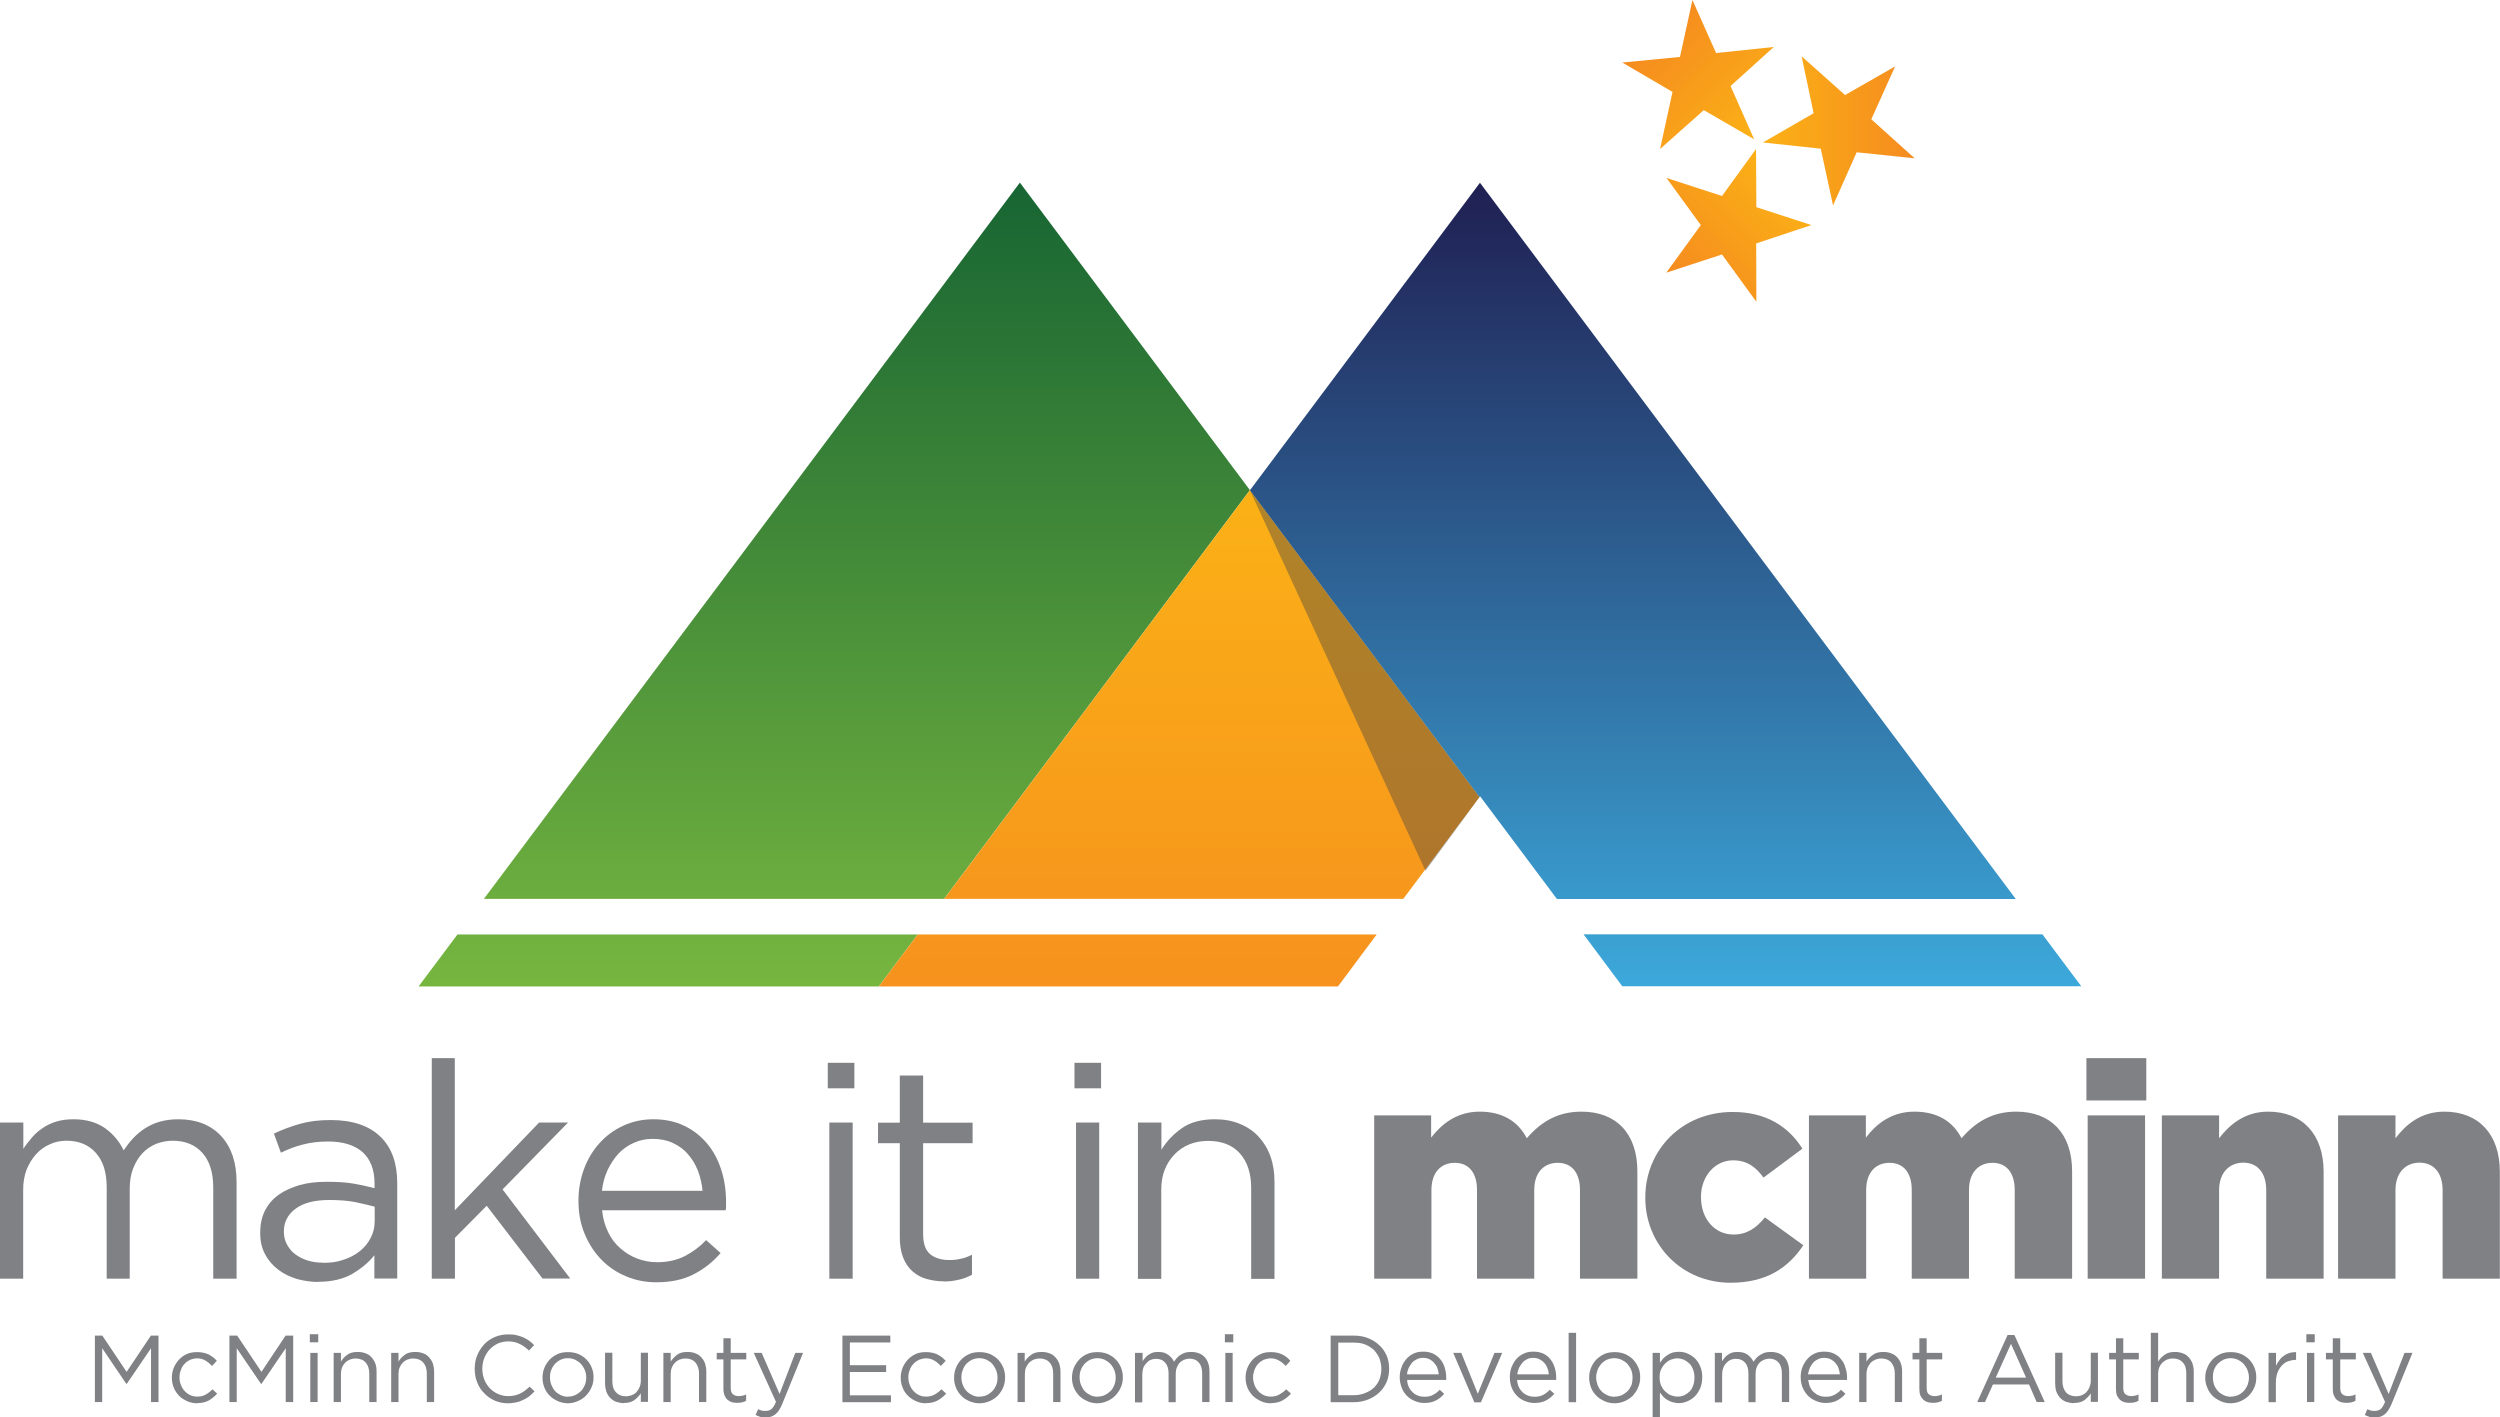 <?xml version="1.0" encoding="UTF-8"?><svg xmlns="http://www.w3.org/2000/svg" width="160.73" height="91.13" xmlns:xlink="http://www.w3.org/1999/xlink" viewBox="0 0 160.73 91.13"><defs><linearGradient id="b" x1="53.64" y1="69.71" x2="53.64" y2="11.74" gradientUnits="userSpaceOnUse"><stop offset="0" stop-color="#82c041"/><stop offset="1" stop-color="#176533"/></linearGradient><linearGradient id="c" x1="75.81" y1="70.23" x2="75.81" y2="31.52" gradientUnits="userSpaceOnUse"><stop offset="0" stop-color="#f58b1f"/><stop offset="1" stop-color="#fbb116"/></linearGradient><linearGradient id="d" x1="107.08" y1="69.71" x2="107.08" y2="11.74" gradientUnits="userSpaceOnUse"><stop offset="0" stop-color="#40b9eb"/><stop offset="1" stop-color="#201f52"/></linearGradient><linearGradient id="e" x1="106.2" y1="2.12" x2="112.91" y2="8.83" xlink:href="#c"/><linearGradient id="f" x1="113.34" y1="8.41" x2="123.1" y2="8.41" gradientUnits="userSpaceOnUse"><stop offset="0" stop-color="#fbb116"/><stop offset="1" stop-color="#f58b1f"/></linearGradient><linearGradient id="g" x1="107.53" y1="17.92" x2="114.39" y2="11.07" xlink:href="#c"/></defs><g isolation="isolate"><g id="a"><path d="M60.7,57.79h-29.59L65.57,11.74l14.79,19.77-19.66,26.28ZM29.41,60.08l-2.5,3.34h29.59l2.5-3.34h-29.59Z" fill="url(#b)"/><path d="M60.7,57.79l19.66-26.28,14.76,19.73-4.9,6.55h-29.52ZM59,60.08l-2.5,3.34h29.52l2.49-3.34h-29.52Z" fill="url(#c)"/><path d="M95.12,51.25l-14.76-19.73,14.79-19.77,14.79,19.77,19.66,26.28h-29.5l-4.9-6.55-.05-.06-.03.06ZM104.3,63.41h29.51l-2.5-3.34h-29.5l2.49,3.34Z" fill="url(#d)" mix-blend-mode="soft-light"/><g mix-blend-mode="multiply" opacity=".4"><polygon points="80.36 31.52 91.65 55.99 95.12 51.25 80.36 31.52" fill="#424143"/></g><polygon points="109.54 7.08 112.78 8.96 111.26 5.53 114.04 3.02 110.33 3.41 108.81 0 108.01 3.66 104.3 4.02 107.53 5.91 106.73 9.58 109.54 7.08" fill="url(#e)"/><polygon points="120.31 7.67 121.84 4.27 118.62 6.11 115.83 3.62 116.6 7.28 113.34 9.16 117.06 9.56 117.85 13.21 119.37 9.79 123.1 10.18 120.31 7.67" fill="url(#f)"/><polygon points="112.92 13.32 112.9 9.58 110.71 12.6 107.14 11.44 109.35 14.47 107.13 17.53 110.71 16.36 112.92 19.4 112.91 15.65 116.46 14.47 112.92 13.32" fill="url(#g)"/><path d="M0,72.17h1.5v1.69c.16-.25.35-.49.55-.72.2-.24.43-.44.69-.61.25-.18.55-.32.87-.42.32-.1.7-.15,1.12-.15.82,0,1.49.2,2.02.57.53.38.93.86,1.2,1.43.18-.27.38-.53.61-.78.23-.24.48-.46.77-.64.28-.18.6-.33.96-.43.36-.1.75-.15,1.19-.15,1.16,0,2.08.37,2.74,1.08.66.72.99,1.7.99,2.96v6.21h-1.5v-5.85c0-.97-.23-1.71-.69-2.23-.46-.52-1.1-.79-1.91-.79-.38,0-.73.07-1.07.2-.34.14-.63.34-.88.6-.25.27-.45.6-.6.98-.15.38-.22.82-.22,1.32v5.77h-1.48v-5.88c0-.95-.23-1.68-.69-2.2-.46-.52-1.09-.79-1.89-.79-.4,0-.77.08-1.1.24-.34.15-.64.37-.88.65-.25.28-.45.62-.6.99-.14.39-.21.8-.21,1.27v5.72H0v-10.04Z" fill="#808184"/><path d="M20.47,82.42c-.46,0-.93-.07-1.38-.19-.45-.14-.85-.33-1.2-.6-.35-.27-.63-.58-.84-.98-.21-.38-.32-.83-.32-1.35v-.05c0-.54.1-1.01.31-1.43.21-.4.5-.74.88-1.01.38-.27.84-.47,1.35-.62.53-.15,1.1-.21,1.74-.21s1.21.03,1.68.11c.47.08.93.18,1.39.3v-.3c0-.89-.26-1.55-.77-2.02-.52-.45-1.25-.68-2.2-.68-.59,0-1.13.06-1.62.19-.49.12-.96.3-1.43.53l-.45-1.23c.55-.26,1.12-.47,1.69-.63.57-.16,1.22-.24,1.96-.24,1.42,0,2.5.37,3.24,1.11.69.69,1.04,1.67,1.04,2.95v6.13h-1.47v-1.5c-.35.45-.82.84-1.4,1.19-.59.34-1.32.52-2.21.52ZM20.77,81.19c.46,0,.9-.05,1.29-.19.4-.12.75-.31,1.06-.55.3-.24.54-.52.71-.86.17-.32.26-.68.26-1.09v-.92c-.38-.1-.8-.2-1.28-.3-.48-.09-1.02-.13-1.64-.13-.93,0-1.65.18-2.15.55-.51.37-.77.86-.77,1.47v.03c0,.3.07.59.21.83.14.25.32.47.55.63.24.17.5.3.8.39.3.09.62.13.96.13Z" fill="#808184"/><path d="M27.75,68.03h1.49v9.78l5.42-5.64h1.86l-4.21,4.3,4.35,5.73h-1.78l-3.59-4.68-2.04,2.06v2.63h-1.49v-14.18Z" fill="#808184"/><path d="M38.71,77.8c.05.53.18,1,.39,1.42.2.42.47.77.8,1.05.32.28.68.5,1.08.65.4.15.82.23,1.26.23.7,0,1.3-.14,1.8-.4.5-.26.95-.59,1.36-1.02l.93.83c-.5.58-1.08,1.03-1.72,1.36-.65.34-1.45.52-2.41.52-.68,0-1.33-.12-1.94-.38-.61-.25-1.14-.61-1.59-1.07-.45-.46-.81-1.01-1.08-1.66-.27-.64-.4-1.36-.4-2.13,0-.72.12-1.4.36-2.05.24-.64.57-1.19,1-1.66.43-.48.94-.85,1.53-1.12.59-.27,1.23-.41,1.93-.41.74,0,1.4.14,1.98.42.58.28,1.07.66,1.47,1.14.4.47.71,1.05.91,1.69.21.64.31,1.34.31,2.07v.23c0,.08,0,.18-.02.3h-7.96ZM45.17,76.57c-.04-.45-.14-.87-.29-1.28-.16-.41-.37-.77-.64-1.07-.26-.32-.59-.55-.97-.73-.38-.18-.82-.27-1.31-.27-.42,0-.82.08-1.2.25-.37.16-.71.4-.99.69-.28.31-.52.67-.71,1.07-.19.42-.31.86-.36,1.33h6.46Z" fill="#808184"/><path d="M53.22,68.33h1.71v1.64h-1.71v-1.64ZM53.32,72.17h1.5v10.04h-1.5v-10.04Z" fill="#808184"/><path d="M60.68,82.38c-.4,0-.78-.06-1.13-.16-.35-.1-.65-.27-.9-.5-.25-.22-.45-.52-.59-.88-.14-.36-.21-.8-.21-1.29v-6.05h-1.4v-1.32h1.4v-3.03h1.5v3.03h3.18v1.32h-3.18v5.84c0,.62.15,1.05.46,1.3.31.25.72.37,1.22.37.26,0,.5-.02.73-.08.23-.04.47-.13.73-.26v1.29c-.26.13-.53.25-.82.31-.29.07-.62.12-.98.12Z" fill="#808184"/><path d="M69.08,68.33h1.71v1.64h-1.71v-1.64ZM69.18,72.17h1.49v10.04h-1.49v-10.04Z" fill="#808184"/><path d="M73.17,72.17h1.5v1.75c.34-.56.78-1.01,1.32-1.39.54-.38,1.25-.57,2.11-.57.61,0,1.15.1,1.62.3.47.19.88.47,1.2.82.33.36.59.78.76,1.27.18.5.26,1.04.26,1.64v6.23h-1.5v-5.85c0-.92-.24-1.67-.72-2.21-.48-.54-1.16-.81-2.06-.81-.43,0-.83.08-1.19.22-.37.15-.69.37-.96.65-.27.28-.48.61-.63.99-.15.38-.22.81-.22,1.27v5.74h-1.5v-10.04Z" fill="#808184"/><path d="M88.33,71.71h3.68v1.43c.68-.88,1.66-1.67,3.12-1.67s2.47.62,3.03,1.71c.91-1.05,1.98-1.71,3.52-1.71,2.23,0,3.59,1.4,3.59,3.84v6.9h-3.69v-5.7c0-1.15-.56-1.75-1.43-1.75s-1.51.6-1.51,1.75v5.7h-3.68v-5.7c0-1.15-.56-1.75-1.43-1.75s-1.5.6-1.5,1.75v5.7h-3.68v-10.5ZM105.78,77v-.03c0-2.98,2.31-5.48,5.62-5.48,2.15,0,3.59.94,4.48,2.36l-2.5,1.86c-.51-.7-1.07-1.11-1.96-1.11-1.18,0-2.06,1.05-2.06,2.33v.05c0,1.36.86,2.39,2.09,2.39.87,0,1.45-.41,2.02-1.1l2.47,1.79c-.97,1.45-2.37,2.41-4.68,2.41-3.16,0-5.48-2.47-5.48-5.45ZM116.28,71.71h3.68v1.43c.67-.88,1.65-1.67,3.12-1.67s2.47.62,3.03,1.71c.91-1.05,1.98-1.71,3.52-1.71,2.22,0,3.59,1.4,3.59,3.84v6.9h-3.69v-5.7c0-1.15-.56-1.75-1.43-1.75s-1.51.6-1.51,1.75v5.7h-3.68v-5.7c0-1.15-.56-1.75-1.43-1.75s-1.5.6-1.5,1.75v5.7h-3.68v-10.5ZM134.14,68.03h3.85v2.72h-3.85v-2.72ZM134.22,71.71h3.69v10.5h-3.69v-10.5ZM138.99,71.71h3.68v1.47c.68-.88,1.66-1.71,3.15-1.71,2.23,0,3.57,1.48,3.57,3.86v6.88h-3.69v-5.69c0-1.15-.59-1.77-1.47-1.77s-1.56.62-1.56,1.77v5.69h-3.68v-10.5ZM150.32,71.71h3.69v1.47c.67-.88,1.64-1.71,3.14-1.71,2.23,0,3.57,1.48,3.57,3.86v6.88h-3.68v-5.69c0-1.15-.6-1.77-1.48-1.77s-1.55.62-1.55,1.77v5.69h-3.69v-10.5Z" fill="#808184"/><path d="M6.09,85.87h.49l1.56,2.33,1.56-2.33h.49v4.27h-.48v-3.46l-1.56,2.29h-.03l-1.55-2.29v3.46h-.47v-4.27Z" fill="#808184"/><path d="M12.67,90.22c-.23,0-.45-.05-.65-.14-.19-.09-.37-.2-.51-.35-.14-.15-.26-.31-.34-.52-.08-.2-.12-.4-.12-.63h0c0-.23.04-.45.12-.64.08-.2.2-.37.34-.53.14-.15.31-.27.51-.36.2-.09.42-.12.65-.12.15,0,.28.01.41.04.12.02.23.07.34.11.1.06.19.12.28.18.09.07.17.15.24.23l-.31.33c-.13-.14-.26-.25-.41-.34-.15-.09-.33-.15-.54-.15-.16,0-.31.04-.45.09-.14.07-.26.15-.36.26-.11.11-.19.24-.24.4-.06.14-.09.3-.09.47h0c0,.18.03.34.09.49.06.15.14.29.25.4.1.11.23.2.36.26.14.07.3.09.46.09.21,0,.39-.05.54-.14.16-.09.3-.2.42-.33l.3.28c-.16.18-.34.32-.54.44-.2.11-.45.17-.75.17Z" fill="#808184"/><path d="M14.76,85.87h.49l1.56,2.33,1.55-2.33h.49v4.27h-.48v-3.46l-1.56,2.29h-.03l-1.56-2.29v3.46h-.47v-4.27Z" fill="#808184"/><path d="M19.92,85.78h.54v.52h-.54v-.52ZM19.95,86.98h.47v3.16h-.47v-3.16Z" fill="#808184"/><path d="M21.45,86.98h.47v.56c.1-.17.24-.32.41-.44.17-.13.39-.18.67-.18.19,0,.36.03.51.09.15.05.28.14.38.26.1.11.18.24.24.39.06.16.08.33.08.52v1.96h-.47v-1.84c0-.29-.08-.53-.23-.7-.15-.17-.37-.26-.65-.26-.13,0-.26.03-.37.07-.12.05-.22.12-.3.2-.09.1-.16.2-.2.32-.05.12-.07.26-.07.41v1.8h-.47v-3.16Z" fill="#808184"/><path d="M25.15,86.98h.47v.56c.1-.17.24-.32.41-.44.17-.13.39-.18.67-.18.19,0,.36.03.51.09.15.05.27.14.38.26.1.11.18.24.24.39.05.16.08.33.08.52v1.96h-.47v-1.84c0-.29-.08-.53-.23-.7-.15-.17-.37-.26-.65-.26-.13,0-.26.03-.37.07-.12.05-.22.12-.3.2-.09.1-.15.2-.2.32-.05.12-.07.26-.07.41v1.8h-.47v-3.16Z" fill="#808184"/><path d="M32.66,90.22c-.31,0-.59-.06-.85-.17-.26-.12-.49-.27-.68-.48-.2-.19-.34-.42-.45-.69-.11-.27-.16-.57-.16-.87h0c0-.32.05-.6.16-.87.11-.27.26-.5.45-.71.19-.2.42-.36.68-.47.26-.11.55-.17.86-.17.2,0,.38.01.53.05.16.04.3.08.44.14.13.06.26.14.37.21.12.08.22.18.33.29l-.33.35c-.18-.17-.38-.32-.59-.42-.21-.11-.46-.17-.75-.17-.23,0-.45.05-.65.13-.2.1-.38.22-.53.38-.15.15-.26.35-.35.55-.08.21-.13.44-.13.69h0c0,.26.04.48.13.71.08.21.2.39.35.55.15.16.32.28.53.37.2.09.42.14.65.14.3,0,.54-.06.76-.16.21-.1.42-.26.62-.45l.32.3c-.11.11-.22.22-.34.32-.12.09-.25.17-.39.23-.14.07-.29.13-.45.16-.16.03-.34.06-.53.06Z" fill="#808184"/><path d="M36.51,90.22c-.23,0-.45-.05-.65-.14-.2-.09-.37-.2-.52-.35-.14-.15-.26-.31-.34-.52-.08-.19-.12-.4-.12-.63h0c0-.23.04-.45.12-.64.08-.2.2-.37.34-.53.15-.15.32-.27.52-.36.2-.09.42-.12.66-.12s.45.04.66.12c.2.09.37.2.52.35.15.15.26.33.34.52s.12.4.12.63h0c0,.24-.04.45-.13.64-.08.2-.2.37-.35.53-.14.15-.32.27-.53.36-.2.09-.42.14-.66.14ZM36.52,89.79c.17,0,.33-.03.47-.1.15-.07.26-.16.37-.26.1-.11.18-.24.24-.38.06-.15.09-.31.09-.48h0c0-.18-.03-.34-.09-.48-.06-.15-.14-.28-.25-.4-.1-.11-.23-.2-.37-.27-.14-.06-.3-.1-.47-.1s-.33.04-.47.1c-.14.07-.26.16-.36.26-.1.12-.18.24-.24.4-.06.14-.08.3-.08.47h0c0,.18.03.34.09.49.06.15.14.29.24.4.1.11.23.19.37.26.15.07.3.1.47.1Z" fill="#808184"/><path d="M40.11,90.21c-.19,0-.36-.04-.51-.09-.15-.06-.27-.15-.38-.26-.11-.12-.19-.25-.24-.41-.05-.16-.08-.33-.08-.52v-1.96h.47v1.84c0,.29.07.53.23.7.15.17.36.26.64.26.14,0,.26-.03.38-.07.12-.05.22-.11.3-.2.08-.09.15-.19.2-.32.05-.12.08-.26.08-.4v-1.81h.46v3.16h-.46v-.55c-.11.17-.25.31-.42.44-.17.12-.39.18-.66.18Z" fill="#808184"/><path d="M42.65,86.98h.47v.56c.11-.17.25-.32.41-.44.17-.13.39-.18.67-.18.2,0,.37.03.51.09.15.05.27.14.38.26.11.11.18.24.24.39.05.16.08.33.08.52v1.96h-.47v-1.84c0-.29-.08-.53-.23-.7-.15-.17-.36-.26-.65-.26-.13,0-.26.03-.37.07-.12.05-.22.12-.3.2-.09.1-.15.2-.2.32-.05.12-.07.26-.07.41v1.8h-.47v-3.16Z" fill="#808184"/><path d="M47.4,90.19c-.12,0-.24-.01-.35-.04-.11-.04-.2-.09-.28-.16-.08-.07-.14-.17-.19-.28-.04-.11-.07-.25-.07-.41v-1.9h-.43v-.42h.43v-.94h.47v.94h1v.42h-1v1.84c0,.19.05.32.14.4.1.08.23.12.39.12.08,0,.15-.02.23-.03.07-.01.15-.04.23-.08v.41c-.08.04-.17.08-.26.1-.09.02-.19.03-.31.03Z" fill="#808184"/><path d="M49.25,91.13c-.13,0-.25-.01-.35-.03-.11-.04-.21-.07-.32-.13l.16-.37c.08.03.16.07.23.09.08.02.17.02.27.02.15,0,.26-.04.36-.12.1-.09.2-.24.29-.46l-1.43-3.15h.51l1.15,2.64,1.01-2.64h.5l-1.33,3.26c-.13.33-.28.55-.45.69-.17.13-.36.2-.6.2Z" fill="#808184"/><path d="M54.15,85.87h3.09v.44h-2.6v1.46h2.33v.44h-2.33v1.5h2.64v.44h-3.12v-4.27Z" fill="#808184"/><path d="M59.53,90.22c-.24,0-.45-.05-.65-.14-.19-.09-.37-.2-.51-.35-.15-.15-.26-.31-.34-.52-.08-.2-.12-.4-.12-.63h0c0-.23.04-.45.12-.64.08-.2.19-.37.34-.53.14-.15.31-.27.51-.36.2-.09.41-.12.65-.12.15,0,.28.01.41.04.12.02.23.07.33.11.11.06.2.12.29.18.09.07.16.15.24.23l-.31.33c-.13-.14-.26-.25-.41-.34-.15-.09-.33-.15-.54-.15-.16,0-.31.04-.45.09-.14.07-.26.15-.36.26-.1.11-.19.24-.24.4-.06.14-.09.3-.09.47h0c0,.18.03.34.09.49.06.15.14.29.25.4.1.11.23.2.36.26.14.07.29.09.46.09.21,0,.39-.05.54-.14.16-.09.3-.2.43-.33l.3.28c-.16.18-.34.32-.55.44-.2.11-.45.17-.74.17Z" fill="#808184"/><path d="M62.97,90.22c-.23,0-.45-.05-.66-.14-.2-.09-.37-.2-.51-.35-.15-.15-.26-.31-.34-.52-.08-.19-.12-.4-.12-.63h0c0-.23.04-.45.12-.64.08-.2.19-.37.34-.53.14-.15.32-.27.52-.36.2-.09.43-.12.66-.12s.46.04.66.12c.2.09.37.2.52.35.14.15.26.33.34.52.08.19.12.4.12.63h0c0,.24-.04.45-.12.64-.08.2-.2.37-.34.53-.15.15-.33.27-.53.36-.21.09-.43.14-.66.14ZM62.98,89.79c.17,0,.33-.03.47-.1.14-.07.26-.16.36-.26.1-.11.18-.24.24-.38.06-.15.08-.31.08-.48h0c0-.18-.03-.34-.09-.48-.06-.15-.14-.28-.24-.4-.1-.11-.23-.2-.37-.27-.15-.06-.3-.1-.47-.1s-.33.04-.47.1c-.14.07-.26.16-.36.26-.1.12-.18.24-.23.4-.06.14-.09.3-.09.47h0c0,.18.03.34.09.49.06.15.14.29.25.4.1.11.23.19.37.26.14.07.3.1.46.1Z" fill="#808184"/><path d="M65.41,86.98h.47v.56c.11-.17.25-.32.42-.44.17-.13.39-.18.67-.18.19,0,.36.03.51.09.15.05.27.14.38.26.1.11.18.24.24.39.05.16.08.33.08.52v1.96h-.47v-1.84c0-.29-.07-.53-.23-.7-.15-.17-.36-.26-.64-.26-.13,0-.26.03-.38.07-.11.05-.22.12-.3.2-.08.1-.15.2-.2.32-.05.12-.07.26-.07.41v1.8h-.47v-3.16Z" fill="#808184"/><path d="M70.55,90.22c-.24,0-.46-.05-.65-.14-.2-.09-.38-.2-.52-.35-.14-.15-.26-.31-.34-.52-.08-.19-.12-.4-.12-.63h0c0-.23.04-.45.12-.64.08-.2.2-.37.34-.53.14-.15.32-.27.52-.36.2-.09.42-.12.66-.12s.45.04.65.12c.2.09.38.2.52.35.15.15.26.33.34.52.08.19.12.4.12.63h0c0,.24-.04.45-.13.64-.08.2-.2.37-.35.53-.14.15-.32.27-.53.36-.2.09-.42.14-.66.14ZM70.56,89.79c.17,0,.33-.03.47-.1.15-.07.26-.16.37-.26.11-.11.19-.24.24-.38.06-.15.09-.31.09-.48h0c0-.18-.03-.34-.09-.48-.06-.15-.14-.28-.25-.4-.1-.11-.23-.2-.37-.27-.14-.06-.3-.1-.46-.1s-.33.04-.47.1c-.14.07-.26.16-.36.26-.1.12-.18.24-.24.4-.06.14-.08.3-.08.47h0c0,.18.03.34.09.49.06.15.14.29.24.4.1.11.23.19.37.26.14.07.3.1.47.1Z" fill="#808184"/><path d="M72.99,86.98h.47v.53c.05-.08.11-.14.17-.22.06-.08.13-.14.22-.19.08-.06.17-.1.27-.14.1-.03.22-.04.35-.04.26,0,.46.05.63.18.17.12.3.27.38.45.06-.09.12-.17.19-.25.07-.08.15-.15.24-.2.09-.06.19-.1.3-.14.12-.03.23-.04.38-.04.36,0,.65.11.86.33.21.23.31.54.31.94v1.95h-.47v-1.84c0-.3-.07-.54-.22-.7-.14-.17-.34-.25-.6-.25-.12,0-.23.03-.34.07-.1.05-.2.1-.28.19-.08.08-.14.18-.19.31-.05.12-.07.26-.07.41v1.82h-.46v-1.85c0-.29-.07-.53-.22-.69-.14-.17-.34-.25-.59-.25-.13,0-.25.03-.35.07-.11.05-.2.13-.28.22-.08.09-.15.19-.19.31-.04.13-.06.26-.06.41v1.79h-.47v-3.16Z" fill="#808184"/><path d="M78.75,85.78h.54v.52h-.54v-.52ZM78.78,86.98h.47v3.16h-.47v-3.16Z" fill="#808184"/><path d="M81.7,90.22c-.24,0-.45-.05-.64-.14-.19-.09-.37-.2-.52-.35-.14-.15-.26-.31-.34-.52-.08-.2-.12-.4-.12-.63h0c0-.23.04-.45.12-.64.08-.2.2-.37.34-.53.15-.15.32-.27.52-.36.19-.09.4-.12.64-.12.15,0,.28.01.41.04.12.02.23.07.33.11.11.06.21.12.29.18.09.07.15.15.23.23l-.3.33c-.13-.14-.26-.25-.42-.34-.15-.09-.33-.15-.54-.15-.16,0-.3.04-.45.09-.14.07-.26.15-.36.26-.1.11-.18.24-.24.4-.05.14-.09.3-.09.47h0c0,.18.04.34.09.49.06.15.15.29.25.4.1.11.23.2.36.26.15.07.29.09.46.09.21,0,.39-.05.54-.14.16-.09.31-.2.43-.33l.31.28c-.16.18-.34.32-.55.44-.2.11-.45.17-.74.17Z" fill="#808184"/><path d="M85.55,85.87h1.49c.34,0,.64.05.91.16.28.11.52.26.72.45.21.19.36.41.48.67.11.26.16.54.16.85h0c0,.31-.05.59-.16.85-.12.26-.27.49-.48.68-.2.19-.44.34-.72.45-.28.11-.58.17-.91.17h-1.49v-4.27ZM87.04,89.7c.27,0,.52-.05.73-.14.23-.09.41-.2.57-.35.14-.14.27-.32.35-.53.07-.2.12-.42.12-.66h0c0-.25-.05-.47-.12-.68-.08-.2-.21-.38-.35-.54-.16-.14-.34-.27-.57-.36-.21-.09-.46-.12-.73-.12h-1v3.38h1Z" fill="#808184"/><path d="M90.47,88.75c.01.17.05.32.12.45.07.14.15.24.25.33.1.09.21.16.34.2.12.05.25.07.39.07.21,0,.41-.03.56-.12.16-.08.31-.19.43-.33l.29.26c-.15.18-.33.33-.54.43-.2.11-.45.16-.75.16-.21,0-.42-.05-.61-.13-.19-.08-.36-.19-.5-.33-.14-.15-.26-.32-.33-.52-.08-.21-.13-.43-.13-.68,0-.22.04-.44.12-.64.06-.2.18-.37.31-.53.13-.15.29-.27.47-.35.18-.09.4-.12.61-.12.24,0,.44.04.62.12.18.09.34.2.47.36.13.15.22.33.29.53.06.2.1.42.1.65v.07s0,.06,0,.09h-2.5ZM92.5,88.37c-.01-.15-.04-.27-.09-.41-.04-.12-.11-.23-.2-.33-.08-.1-.18-.17-.3-.24-.13-.06-.26-.09-.42-.09-.13,0-.26.02-.38.08-.11.06-.23.12-.32.22-.09.11-.15.22-.22.34-.06.14-.1.27-.11.42h2.02Z" fill="#808184"/><path d="M93.43,86.98h.52l1.06,2.63,1.07-2.63h.5l-1.37,3.18h-.42l-1.36-3.18Z" fill="#808184"/><path d="M97.54,88.75c.01.17.06.32.12.45.07.14.15.24.25.33.1.09.22.16.34.2.12.05.26.07.4.07.21,0,.4-.03.56-.12.16-.08.3-.19.43-.33l.29.26c-.16.18-.34.33-.54.43-.2.11-.45.16-.76.16-.21,0-.41-.05-.61-.13-.19-.08-.36-.19-.49-.33-.15-.15-.26-.32-.34-.52-.08-.21-.12-.43-.12-.68,0-.22.03-.44.11-.64.08-.2.18-.37.31-.53.14-.15.3-.27.49-.35.18-.09.38-.12.61-.12s.44.04.62.12c.18.09.34.2.46.36.12.15.22.33.28.53.07.2.1.42.1.65v.07s0,.06,0,.09h-2.5ZM99.58,88.37c-.01-.15-.04-.27-.09-.41-.05-.12-.11-.23-.2-.33-.08-.1-.19-.17-.31-.24-.12-.06-.26-.09-.41-.09-.14,0-.26.02-.38.08-.11.06-.22.12-.3.22-.09.11-.17.22-.23.34-.05.14-.1.27-.11.42h2.03Z" fill="#808184"/><path d="M100.85,85.69h.48v4.46h-.48v-4.46Z" fill="#808184"/><path d="M103.8,90.22c-.23,0-.45-.05-.65-.14-.2-.09-.37-.2-.52-.35-.15-.15-.26-.31-.34-.52-.07-.19-.12-.4-.12-.63h0c0-.23.04-.45.12-.64.08-.2.19-.37.34-.53.15-.15.33-.27.52-.36.2-.09.43-.12.67-.12.23,0,.45.04.65.12.2.09.37.2.52.35.14.15.26.33.34.52.09.19.12.4.12.63h0c0,.24-.04.45-.13.64-.07.2-.2.37-.33.53-.15.15-.33.27-.53.36-.21.09-.43.14-.67.14ZM103.82,89.79c.16,0,.32-.03.47-.1.13-.07.26-.16.36-.26.1-.11.18-.24.24-.38.05-.15.07-.31.07-.48h0c0-.18-.03-.34-.08-.48-.06-.15-.15-.28-.25-.4-.1-.11-.24-.2-.38-.27-.14-.06-.3-.1-.47-.1s-.32.04-.47.1c-.15.07-.26.16-.36.26-.1.12-.18.24-.24.4-.05.14-.09.3-.09.47h0c0,.18.04.34.09.49.06.15.14.29.25.4.1.11.23.19.37.26.15.07.31.1.47.1Z" fill="#808184"/><path d="M106.25,86.98h.47v.63c.07-.09.14-.18.21-.27.08-.09.17-.15.28-.22.09-.07.2-.11.32-.16.12-.03.26-.05.41-.05.19,0,.37.03.55.11.18.08.34.18.48.31.15.15.26.32.34.52.09.2.13.43.13.7h0c0,.27-.05.5-.13.7-.09.2-.2.37-.34.52-.13.13-.3.24-.48.32-.18.08-.37.12-.55.12-.15,0-.29-.03-.41-.06-.12-.03-.24-.09-.33-.15-.1-.05-.19-.13-.27-.21-.07-.08-.14-.17-.21-.26v1.58h-.47v-4.14ZM107.84,89.79c.14,0,.29-.02.43-.08.13-.06.24-.14.35-.24.1-.1.18-.22.23-.38.06-.15.09-.33.09-.52h0c0-.2-.03-.37-.09-.52-.05-.14-.13-.28-.23-.38-.11-.1-.23-.19-.35-.25-.14-.05-.29-.09-.43-.09-.15,0-.28.04-.43.09-.14.06-.26.15-.36.25-.11.11-.19.24-.26.38-.07.15-.09.32-.09.5h0c0,.19.03.36.09.52.07.14.15.28.26.38.11.1.22.19.36.25.14.05.28.09.43.09Z" fill="#808184"/><path d="M110.24,86.98h.47v.53c.06-.08.11-.14.17-.22.07-.08.13-.14.21-.19.08-.06.17-.1.27-.14.11-.03.23-.04.35-.04.26,0,.48.05.65.18.16.12.29.27.38.45.05-.09.12-.17.19-.25s.16-.15.25-.2c.09-.06.19-.1.3-.14.11-.03.24-.04.37-.04.36,0,.66.11.87.33.2.23.31.54.31.94v1.95h-.47v-1.84c0-.3-.07-.54-.21-.7-.15-.17-.35-.25-.6-.25-.11,0-.24.03-.34.07-.1.05-.2.1-.28.19-.08.08-.15.18-.19.31-.05.12-.07.26-.07.41v1.82h-.46v-1.85c0-.29-.07-.53-.21-.69-.15-.17-.34-.25-.6-.25-.13,0-.25.03-.35.07-.1.05-.2.13-.28.22-.08.09-.15.19-.18.31-.05.13-.07.26-.07.41v1.79h-.47v-3.16Z" fill="#808184"/><path d="M116.26,88.75c.03.17.06.32.13.45.07.14.14.24.25.33.1.09.21.16.33.2.13.05.26.07.4.07.21,0,.4-.03.56-.12.16-.08.31-.19.43-.33l.29.26c-.16.18-.34.33-.54.43-.2.11-.45.16-.75.16-.22,0-.42-.05-.61-.13-.19-.08-.36-.19-.51-.33-.13-.15-.26-.32-.34-.52-.09-.21-.13-.43-.13-.68,0-.22.03-.44.11-.64.08-.2.18-.37.32-.53.13-.15.29-.27.47-.35.18-.09.38-.12.61-.12.24,0,.44.04.62.12.18.09.34.2.46.36.13.15.23.33.28.53.07.2.11.42.11.65v.07s0,.06,0,.09h-2.51ZM118.29,88.37c-.01-.15-.04-.27-.09-.41-.04-.12-.11-.23-.2-.33-.08-.1-.18-.17-.3-.24-.13-.06-.26-.09-.42-.09-.14,0-.26.02-.38.08-.13.06-.23.12-.32.22-.09.11-.17.22-.22.34-.06.14-.1.27-.12.42h2.03Z" fill="#808184"/><path d="M119.53,86.98h.47v.56c.11-.17.24-.32.42-.44.17-.13.39-.18.67-.18.19,0,.36.03.5.09.15.05.27.14.39.26.1.11.18.24.23.39.06.16.08.33.08.52v1.96h-.47v-1.84c0-.29-.08-.53-.23-.7-.14-.17-.36-.26-.64-.26-.14,0-.26.03-.37.07-.12.05-.22.12-.31.2-.07.1-.14.2-.2.32-.04.12-.07.26-.07.41v1.8h-.47v-3.16Z" fill="#808184"/><path d="M124.29,90.19c-.13,0-.25-.01-.35-.04-.12-.04-.21-.09-.29-.16-.07-.07-.13-.17-.19-.28-.04-.11-.06-.25-.06-.41v-1.9h-.44v-.42h.44v-.94h.47v.94h1v.42h-1v1.84c0,.19.04.32.14.4.11.08.23.12.39.12.08,0,.15-.02.22-.03.07-.01.15-.04.23-.08v.41c-.08.04-.17.08-.26.1-.09.02-.19.03-.3.03Z" fill="#808184"/><path d="M129.06,85.83h.45l1.95,4.31h-.52l-.49-1.13h-2.32l-.51,1.13h-.5l1.95-4.31ZM130.26,88.57l-.97-2.17-.98,2.17h1.95Z" fill="#808184"/><path d="M133.33,90.21c-.19,0-.36-.04-.51-.09-.15-.06-.28-.15-.38-.26-.1-.12-.18-.25-.24-.41-.05-.16-.07-.33-.07-.52v-1.96h.47v1.84c0,.29.08.53.22.7.15.17.38.26.66.26.13,0,.26-.03.37-.07.11-.05.21-.11.29-.2.08-.09.15-.19.2-.32.05-.12.08-.26.08-.4v-1.81h.46v3.16h-.46v-.55c-.1.17-.25.31-.41.44-.17.12-.4.18-.67.18Z" fill="#808184"/><path d="M136.93,90.19c-.13,0-.25-.01-.35-.04-.12-.04-.21-.09-.29-.16-.07-.07-.13-.17-.19-.28-.04-.11-.06-.25-.06-.41v-1.9h-.44v-.42h.44v-.94h.47v.94h1v.42h-1v1.84c0,.19.04.32.14.4.11.08.23.12.39.12.08,0,.15-.02.22-.03.07-.01.15-.04.23-.08v.41c-.08.04-.17.08-.26.1-.09.02-.19.03-.3.03Z" fill="#808184"/><path d="M138.28,85.69h.47v1.85c.1-.17.25-.32.42-.44.17-.13.39-.18.66-.18.19,0,.36.03.51.09.15.05.27.14.38.26.1.11.18.24.24.39.05.16.08.33.08.52v1.96h-.48v-1.84c0-.29-.06-.53-.22-.7-.15-.17-.36-.26-.64-.26-.14,0-.26.03-.38.07-.11.05-.21.12-.3.2-.09.1-.16.2-.2.32-.05.12-.07.26-.07.41v1.8h-.47v-4.46Z" fill="#808184"/><path d="M143.41,90.22c-.23,0-.45-.05-.65-.14-.2-.09-.37-.2-.52-.35-.14-.15-.26-.31-.33-.52-.09-.19-.13-.4-.13-.63h0c0-.23.04-.45.13-.64.07-.2.19-.37.33-.53.15-.15.33-.27.52-.36.2-.09.43-.12.67-.12s.46.04.65.12c.2.09.37.2.52.35.15.15.26.33.34.52.08.19.12.4.12.63h0c0,.24-.04.45-.12.64-.08.2-.2.37-.35.53-.15.15-.33.27-.53.36-.2.09-.43.14-.67.14ZM143.43,89.79c.16,0,.32-.03.47-.1.15-.07.26-.16.36-.26.1-.11.18-.24.24-.38.05-.15.09-.31.09-.48h0c0-.18-.04-.34-.09-.48-.06-.15-.15-.28-.25-.4-.1-.11-.24-.2-.37-.27-.15-.06-.31-.1-.47-.1s-.32.04-.47.1c-.13.07-.26.16-.36.26-.1.12-.18.24-.24.4-.05.14-.07.3-.07.47h0c0,.18.03.34.08.49.06.15.15.29.25.4.1.11.23.19.37.26.15.07.3.1.47.1Z" fill="#808184"/><path d="M145.86,86.98h.47v.83c.06-.14.13-.25.22-.36.07-.12.18-.21.29-.29.11-.08.23-.13.36-.18.12-.03.27-.05.42-.05v.5h-.04c-.17,0-.32.04-.48.09-.16.06-.29.16-.41.29-.11.12-.2.27-.27.45-.06.18-.1.38-.1.63v1.26h-.47v-3.16Z" fill="#808184"/><path d="M148.28,85.78h.54v.52h-.54v-.52ZM148.32,86.98h.47v3.16h-.47v-3.16Z" fill="#808184"/><path d="M150.86,90.19c-.12,0-.23-.01-.35-.04-.11-.04-.2-.09-.28-.16-.08-.07-.13-.17-.18-.28-.05-.11-.07-.25-.07-.41v-1.9h-.44v-.42h.44v-.94h.48v.94h1v.42h-1v1.84c0,.19.04.32.14.4.1.08.23.12.39.12.07,0,.15-.02.22-.03.07-.01.15-.04.23-.08v.41c-.08.04-.17.08-.26.1-.09.02-.19.03-.32.03Z" fill="#808184"/><path d="M152.71,91.13c-.14,0-.25-.01-.35-.03-.1-.04-.22-.07-.32-.13l.16-.37c.08.03.16.07.23.09.06.02.17.02.27.02.13,0,.26-.04.36-.12.1-.09.19-.24.28-.46l-1.43-3.15h.52l1.14,2.64,1.02-2.64h.51l-1.33,3.26c-.14.33-.28.55-.45.69-.17.13-.36.2-.6.2Z" fill="#808184"/></g></g></svg>